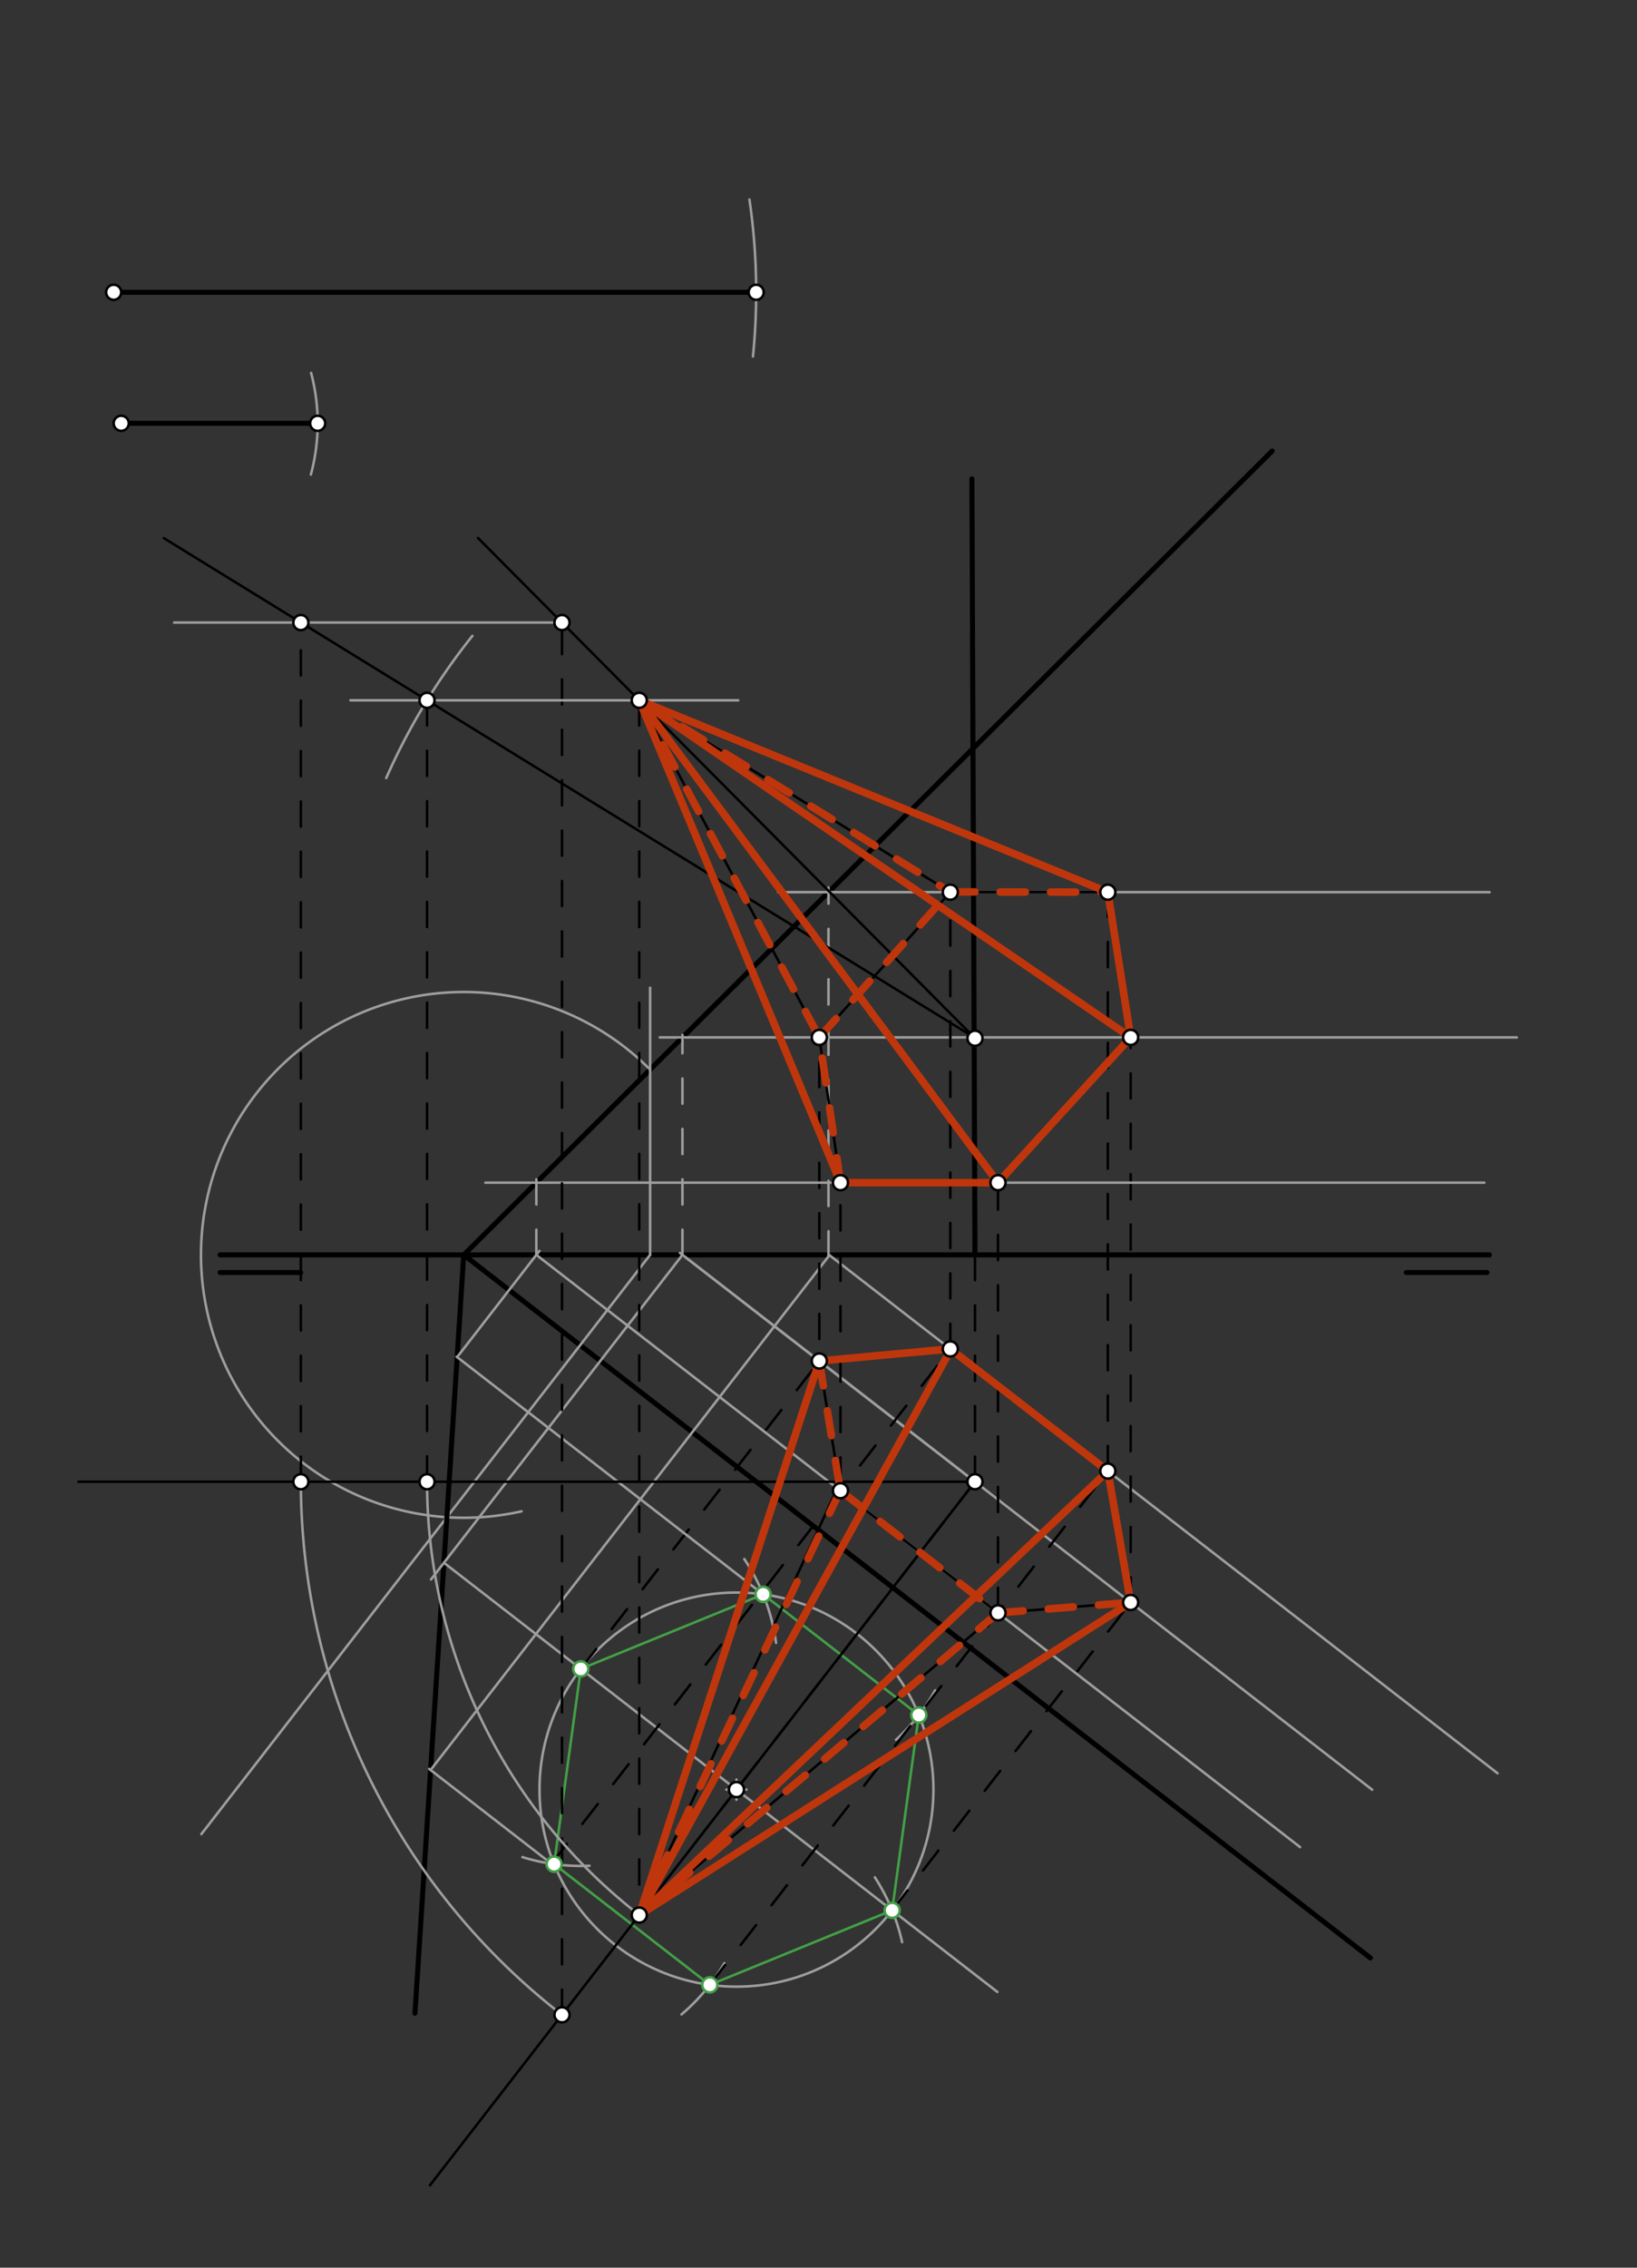 <svg xmlns="http://www.w3.org/2000/svg" class="svg--816" height="100%" preserveAspectRatio="xMidYMid meet" viewBox="0 0 650 900" width="100%"><rect x="0" y="0" width="650" height="900" fill="#333333" stroke="none"/><defs><marker id="marker-arrow" markerHeight="16" markerUnits="userSpaceOnUse" markerWidth="24" orient="auto-start-reverse" refX="24" refY="4" viewBox="0 0 24 8"><path d="M 0 0 L 24 4 L 0 8 z" stroke="inherit"></path></marker></defs><g class="aux-layer--949"></g><g class="main-layer--75a"><g class="element--733"><line stroke="#000000" stroke-dasharray="none" stroke-linecap="round" stroke-width="2" x1="87.4" x2="119.4" y1="505.037" y2="505.037"></line></g><g class="element--733"><line stroke="#000000" stroke-dasharray="none" stroke-linecap="round" stroke-width="2" x1="87.4" x2="591.4" y1="498.037" y2="498.037"></line></g><g class="element--733"><line stroke="#000000" stroke-dasharray="none" stroke-linecap="round" stroke-width="2" x1="558.4" x2="590.4" y1="505.037" y2="505.037"></line></g><g class="element--733"><line stroke="#000000" stroke-dasharray="none" stroke-linecap="round" stroke-width="2" x1="48.133" x2="126.133" y1="168" y2="168"></line></g><g class="element--733"><line stroke="#000000" stroke-dasharray="none" stroke-linecap="round" stroke-width="2" x1="184.133" x2="505.133" y1="498.037" y2="179"></line></g><g class="element--733"><line stroke="#000000" stroke-dasharray="none" stroke-linecap="round" stroke-width="2" x1="184.133" x2="544.133" y1="498.037" y2="777.067"></line></g><g class="element--733"><line stroke="#000000" stroke-dasharray="10" stroke-linecap="round" stroke-width="1" x1="387.133" x2="387.133" y1="588.067" y2="412.067"></line></g><g class="element--733"><line stroke="#000000" stroke-dasharray="none" stroke-linecap="round" stroke-width="2" x1="45.133" x2="300.251" y1="116" y2="116"></line></g><g class="element--733"><line stroke="#9E9E9E" stroke-dasharray="none" stroke-linecap="round" stroke-width="1" x1="258.133" x2="258.133" y1="392" y2="498.037"></line></g><g class="element--733"><line stroke="#9E9E9E" stroke-dasharray="none" stroke-linecap="round" stroke-width="1" x1="258.133" x2="79.959" y1="498.037" y2="727.916"></line></g><g class="element--733"><path d="M 258.133 424.49 A 104.332 104.332 0 1 0 207.12 599.806" fill="none" stroke="#9E9E9E" stroke-dasharray="none" stroke-linecap="round" stroke-width="1"></path></g><g class="element--733"><line stroke="#000000" stroke-dasharray="none" stroke-linecap="round" stroke-width="2" x1="184.133" x2="164.768" y1="498.037" y2="799.011"></line></g><g class="element--733"><line stroke="#9E9E9E" stroke-dasharray="none" stroke-linecap="round" stroke-width="1" x1="387.133" x2="269.965" y1="588.067" y2="497.252"></line></g><g class="element--733"><line stroke="#9E9E9E" stroke-dasharray="none" stroke-linecap="round" stroke-width="1" x1="270.979" x2="171.126" y1="498.037" y2="626.866"></line></g><g class="element--733"><line stroke="#9E9E9E" stroke-dasharray="none" stroke-linecap="round" stroke-width="1" x1="176.271" x2="396.04" y1="620.228" y2="790.566"></line></g><g class="element--733"><line stroke="#000000" stroke-dasharray="10" stroke-linecap="round" stroke-width="1" x1="387.133" x2="286.392" y1="588.067" y2="718.042"></line></g><g class="element--733"><line stroke="#9E9E9E" stroke-dasharray="none" stroke-linecap="round" stroke-width="1" x1="387.133" x2="272.219" y1="588.067" y2="498.999"></line></g><g class="element--733"><path d="M 123.526 148.002 A 78 78 0 0 1 123.436 188.333" fill="none" stroke="#9E9E9E" stroke-dasharray="none" stroke-linecap="round" stroke-width="1"></path></g><g class="element--733"><g class="center--a87"><line x1="288.426" y1="710.257" x2="296.426" y2="710.257" stroke="#9E9E9E" stroke-width="1" stroke-linecap="round"></line><line x1="292.426" y1="706.257" x2="292.426" y2="714.257" stroke="#9E9E9E" stroke-width="1" stroke-linecap="round"></line><circle class="hit--87b" cx="292.426" cy="710.257" r="4" stroke="none" fill="transparent"></circle></g><circle cx="292.426" cy="710.257" fill="none" r="78.208" stroke="#9E9E9E" stroke-dasharray="none" stroke-width="1"></circle></g><g class="element--733"><path d="M 207.458 737.048 A 78.208 78.208 0 0 0 234.046 740.479" fill="none" stroke="#9E9E9E" stroke-dasharray="none" stroke-linecap="round" stroke-width="1"></path></g><g class="element--733"><path d="M 308.136 652.03 A 78.208 78.208 0 0 0 295.536 618.742" fill="none" stroke="#9E9E9E" stroke-dasharray="none" stroke-linecap="round" stroke-width="1"></path></g><g class="element--733"><path d="M 287.625 779.164 A 78.208 78.208 0 0 1 270.605 799.485" fill="none" stroke="#9E9E9E" stroke-dasharray="none" stroke-linecap="round" stroke-width="1"></path></g><g class="element--733"><path d="M 355.771 690.499 A 78.208 78.208 0 0 0 371.32 670.853" fill="none" stroke="#9E9E9E" stroke-dasharray="none" stroke-linecap="round" stroke-width="1"></path></g><g class="element--733"><path d="M 347.37 745.056 A 78.208 78.208 0 0 1 358.191 770.801" fill="none" stroke="#9E9E9E" stroke-dasharray="none" stroke-linecap="round" stroke-width="1"></path></g><g class="element--733"><line stroke="#43A047" stroke-dasharray="none" stroke-linecap="round" stroke-width="1" x1="230.611" x2="303.011" y1="662.346" y2="632.769"></line></g><g class="element--733"><line stroke="#43A047" stroke-dasharray="none" stroke-linecap="round" stroke-width="1" x1="303.011" x2="364.825" y1="632.769" y2="680.68"></line></g><g class="element--733"><line stroke="#43A047" stroke-dasharray="none" stroke-linecap="round" stroke-width="1" x1="364.825" x2="354.24" y1="680.68" y2="758.168"></line></g><g class="element--733"><line stroke="#43A047" stroke-dasharray="none" stroke-linecap="round" stroke-width="1" x1="354.24" x2="281.841" y1="758.168" y2="787.745"></line></g><g class="element--733"><line stroke="#43A047" stroke-dasharray="none" stroke-linecap="round" stroke-width="1" x1="281.841" x2="220.026" y1="787.745" y2="739.834"></line></g><g class="element--733"><line stroke="#43A047" stroke-dasharray="none" stroke-linecap="round" stroke-width="1" x1="220.026" x2="230.611" y1="739.834" y2="662.346"></line></g><g class="element--733"><line stroke="#9E9E9E" stroke-dasharray="none" stroke-linecap="round" stroke-width="1" x1="387.133" x2="544.843" y1="588.067" y2="710.304"></line></g><g class="element--733"><line stroke="#000000" stroke-dasharray="10" stroke-linecap="round" stroke-width="1" x1="230.611" x2="325.319" y1="662.346" y2="540.156"></line></g><g class="element--733"><line stroke="#000000" stroke-dasharray="10" stroke-linecap="round" stroke-width="1" x1="354.24" x2="448.948" y1="758.168" y2="635.978"></line></g><g class="element--733"><line stroke="#9E9E9E" stroke-dasharray="none" stroke-linecap="round" stroke-width="1" x1="220.026" x2="170.403" y1="740.501" y2="702.039"></line></g><g class="element--733"><line stroke="#9E9E9E" stroke-dasharray="none" stroke-linecap="round" stroke-width="1" x1="170.979" x2="329.347" y1="702.485" y2="498.159"></line></g><g class="element--733"><line stroke="#9E9E9E" stroke-dasharray="none" stroke-linecap="round" stroke-width="1" x1="329.347" x2="594.634" y1="498.159" y2="703.778"></line></g><g class="element--733"><line stroke="#000000" stroke-dasharray="10" stroke-linecap="round" stroke-width="1" x1="281.841" x2="439.887" y1="787.745" y2="583.836"></line></g><g class="element--733"><line stroke="#000000" stroke-dasharray="10" stroke-linecap="round" stroke-width="1" x1="218.971" x2="377.34" y1="739.683" y2="535.357"></line></g><g class="element--733"><line stroke="#9E9E9E" stroke-dasharray="none" stroke-linecap="round" stroke-width="1" x1="303.011" x2="181.314" y1="632.769" y2="538.444"></line></g><g class="element--733"><line stroke="#9E9E9E" stroke-dasharray="none" stroke-linecap="round" stroke-width="1" x1="181.523" x2="214.199" y1="538.606" y2="496.447"></line></g><g class="element--733"><line stroke="#9E9E9E" stroke-dasharray="none" stroke-linecap="round" stroke-width="1" x1="212.967" x2="516.232" y1="498.037" y2="733.092"></line></g><g class="element--733"><line stroke="#000000" stroke-dasharray="none" stroke-linecap="round" stroke-width="1" x1="325.319" x2="333.722" y1="540.156" y2="591.632"></line></g><g class="element--733"><line stroke="#000000" stroke-dasharray="none" stroke-linecap="round" stroke-width="1" x1="333.722" x2="396.269" y1="591.632" y2="640.111"></line></g><g class="element--733"><line stroke="#000000" stroke-dasharray="none" stroke-linecap="round" stroke-width="1" x1="396.269" x2="448.948" y1="640.111" y2="635.978"></line></g><g class="element--733"><line stroke="#000000" stroke-dasharray="none" stroke-linecap="round" stroke-width="1" x1="448.948" x2="439.887" y1="635.978" y2="583.836"></line></g><g class="element--733"><line stroke="#000000" stroke-dasharray="none" stroke-linecap="round" stroke-width="1" x1="439.887" x2="377.34" y1="583.836" y2="535.357"></line></g><g class="element--733"><line stroke="#000000" stroke-dasharray="none" stroke-linecap="round" stroke-width="1" x1="377.34" x2="325.319" y1="535.357" y2="540.156"></line></g><g class="element--733"><line stroke="#9E9E9E" stroke-dasharray="10" stroke-linecap="round" stroke-width="1" x1="270.979" x2="270.979" y1="498.037" y2="410.718"></line></g><g class="element--733"><line stroke="#9E9E9E" stroke-dasharray="none" stroke-linecap="round" stroke-width="1" x1="261.979" x2="602.289" y1="411.723" y2="411.723"></line></g><g class="element--733"><line stroke="#000000" stroke-dasharray="10" stroke-linecap="round" stroke-width="1" x1="325.319" x2="325.319" y1="531.478" y2="411.723"></line></g><g class="element--733"><line stroke="#000000" stroke-dasharray="10" stroke-linecap="round" stroke-width="1" x1="448.948" x2="448.948" y1="635.978" y2="411.723"></line></g><g class="element--733"><line stroke="#9E9E9E" stroke-dasharray="10" stroke-linecap="round" stroke-width="1" x1="212.967" x2="212.967" y1="498.037" y2="466.558"></line></g><g class="element--733"><line stroke="#9E9E9E" stroke-dasharray="none" stroke-linecap="round" stroke-width="1" x1="192.711" x2="589.378" y1="469.38" y2="469.38"></line></g><g class="element--733"><line stroke="#000000" stroke-dasharray="10" stroke-linecap="round" stroke-width="1" x1="333.722" x2="333.722" y1="588.367" y2="469.38"></line></g><g class="element--733"><line stroke="#000000" stroke-dasharray="10" stroke-linecap="round" stroke-width="1" x1="396.269" x2="396.269" y1="640.111" y2="469.38"></line></g><g class="element--733"><line stroke="#9E9E9E" stroke-dasharray="10" stroke-linecap="round" stroke-width="1" x1="328.967" x2="328.967" y1="498.651" y2="352.235"></line></g><g class="element--733"><line stroke="#9E9E9E" stroke-dasharray="none" stroke-linecap="round" stroke-width="1" x1="308.967" x2="591.467" y1="354.09" y2="354.09"></line></g><g class="element--733"><line stroke="#000000" stroke-dasharray="10" stroke-linecap="round" stroke-width="1" x1="439.887" x2="439.887" y1="583.836" y2="354.09"></line></g><g class="element--733"><line stroke="#000000" stroke-dasharray="10" stroke-linecap="round" stroke-width="1" x1="377.34" x2="377.34" y1="535.357" y2="354.09"></line></g><g class="element--733"><line stroke="#000000" stroke-dasharray="none" stroke-linecap="round" stroke-width="1" x1="325.319" x2="333.722" y1="411.723" y2="469.38"></line></g><g class="element--733"><line stroke="#000000" stroke-dasharray="none" stroke-linecap="round" stroke-width="1" x1="333.722" x2="396.269" y1="469.38" y2="469.38"></line></g><g class="element--733"><line stroke="#000000" stroke-dasharray="none" stroke-linecap="round" stroke-width="1" x1="396.269" x2="448.948" y1="469.38" y2="411.723"></line></g><g class="element--733"><line stroke="#000000" stroke-dasharray="none" stroke-linecap="round" stroke-width="1" x1="448.948" x2="439.887" y1="411.723" y2="354.09"></line></g><g class="element--733"><line stroke="#000000" stroke-dasharray="none" stroke-linecap="round" stroke-width="1" x1="439.887" x2="377.34" y1="354.09" y2="354.09"></line></g><g class="element--733"><line stroke="#000000" stroke-dasharray="none" stroke-linecap="round" stroke-width="1" x1="377.34" x2="325.319" y1="354.09" y2="411.723"></line></g><g class="element--733"><line stroke="#000000" stroke-dasharray="none" stroke-linecap="round" stroke-width="1" x1="387.133" x2="170.704" y1="588.067" y2="867.301"></line></g><g class="element--733"><line stroke="#000000" stroke-dasharray="none" stroke-linecap="round" stroke-width="1" x1="387.133" x2="189.785" y1="412.067" y2="213.504"></line></g><g class="element--733"><line stroke="#000000" stroke-dasharray="10" stroke-linecap="round" stroke-width="1" x1="223.153" x2="223.153" y1="799.632" y2="245.563"></line></g><g class="element--733"><line stroke="#000000" stroke-dasharray="none" stroke-linecap="round" stroke-width="2" x1="385.914" x2="387.133" y1="190.052" y2="498.037"></line></g><g class="element--733"><line stroke="#000000" stroke-dasharray="none" stroke-linecap="round" stroke-width="1" x1="387.133" x2="31.133" y1="588.067" y2="588.067"></line></g><g class="element--733"><path d="M 223.153 799.632 A 267.674 267.674 0 0 1 119.459 588.067" fill="none" stroke="#9E9E9E" stroke-dasharray="none" stroke-linecap="round" stroke-width="1"></path></g><g class="element--733"><line stroke="#9E9E9E" stroke-dasharray="none" stroke-linecap="round" stroke-width="1" x1="223.153" x2="69.133" y1="247.078" y2="247.078"></line></g><g class="element--733"><line stroke="#000000" stroke-dasharray="10" stroke-linecap="round" stroke-width="1" x1="119.459" x2="119.459" y1="588.067" y2="247.078"></line></g><g class="element--733"><line stroke="#000000" stroke-dasharray="none" stroke-linecap="round" stroke-width="1" x1="386.792" x2="65.063" y1="411.723" y2="213.576"></line></g><g class="element--733"><path d="M 297.584 79.206 A 255.118 255.118 0 0 1 298.976 141.482" fill="none" stroke="#9E9E9E" stroke-dasharray="none" stroke-linecap="round" stroke-width="1"></path></g><g class="element--733"><path d="M 187.576 252.354 A 255.118 255.118 0 0 0 153.353 308.807" fill="none" stroke="#9E9E9E" stroke-dasharray="none" stroke-linecap="round" stroke-width="1"></path></g><g class="element--733"><line stroke="#000000" stroke-dasharray="10" stroke-linecap="round" stroke-width="1" x1="169.566" x2="169.566" y1="277.938" y2="588.067"></line></g><g class="element--733"><line stroke="#9E9E9E" stroke-dasharray="none" stroke-linecap="round" stroke-width="1" x1="139.133" x2="293.133" y1="277.938" y2="277.938"></line></g><g class="element--733"><line stroke="#000000" stroke-dasharray="10" stroke-linecap="round" stroke-width="1" x1="253.825" x2="253.825" y1="277.938" y2="760.06"></line></g><g class="element--733"><path d="M 169.566 588.067 A 217.567 217.567 0 0 0 253.849 760.028" fill="none" stroke="#9E9E9E" stroke-dasharray="none" stroke-linecap="round" stroke-width="1"></path></g><g class="element--733"><line stroke="#000000" stroke-dasharray="none" stroke-linecap="round" stroke-width="1" x1="253.825" x2="325.319" y1="277.938" y2="411.723"></line></g><g class="element--733"><line stroke="#000000" stroke-dasharray="none" stroke-linecap="round" stroke-width="1" x1="253.825" x2="377.34" y1="277.938" y2="354.09"></line></g><g class="element--733"><line stroke="#000000" stroke-dasharray="none" stroke-linecap="round" stroke-width="1" x1="253.825" x2="439.887" y1="277.938" y2="354.09"></line></g><g class="element--733"><line stroke="#000000" stroke-dasharray="none" stroke-linecap="round" stroke-width="1" x1="262.426" x2="448.948" y1="283.835" y2="411.723"></line></g><g class="element--733"><line stroke="#000000" stroke-dasharray="none" stroke-linecap="round" stroke-width="1" x1="253.825" x2="396.269" y1="277.938" y2="469.38"></line></g><g class="element--733"><line stroke="#000000" stroke-dasharray="none" stroke-linecap="round" stroke-width="1" x1="253.825" x2="333.722" y1="277.938" y2="469.38"></line></g><g class="element--733"><line stroke="#000000" stroke-dasharray="none" stroke-linecap="round" stroke-width="1" x1="325.319" x2="253.825" y1="540.156" y2="760.06"></line></g><g class="element--733"><line stroke="#000000" stroke-dasharray="none" stroke-linecap="round" stroke-width="1" x1="333.722" x2="253.825" y1="588.067" y2="760.06"></line></g><g class="element--733"><line stroke="#000000" stroke-dasharray="none" stroke-linecap="round" stroke-width="1" x1="396.269" x2="253.825" y1="640.111" y2="760.06"></line></g><g class="element--733"><line stroke="#000000" stroke-dasharray="none" stroke-linecap="round" stroke-width="1" x1="448.948" x2="253.825" y1="635.978" y2="760.06"></line></g><g class="element--733"><line stroke="#000000" stroke-dasharray="none" stroke-linecap="round" stroke-width="1" x1="439.887" x2="253.825" y1="583.836" y2="760.06"></line></g><g class="element--733"><line stroke="#000000" stroke-dasharray="none" stroke-linecap="round" stroke-width="1" x1="377.34" x2="253.825" y1="535.357" y2="760.06"></line></g><g class="element--733"><line stroke="#BF360C" stroke-dasharray="none" stroke-linecap="round" stroke-width="3" x1="253.825" x2="333.722" y1="277.938" y2="469.38"></line></g><g class="element--733"><line stroke="#BF360C" stroke-dasharray="none" stroke-linecap="round" stroke-width="3" x1="333.722" x2="396.269" y1="469.38" y2="469.38"></line></g><g class="element--733"><line stroke="#BF360C" stroke-dasharray="none" stroke-linecap="round" stroke-width="3" x1="396.269" x2="448.948" y1="469.38" y2="411.723"></line></g><g class="element--733"><line stroke="#BF360C" stroke-dasharray="none" stroke-linecap="round" stroke-width="3" x1="448.948" x2="439.887" y1="411.723" y2="354.09"></line></g><g class="element--733"><line stroke="#BF360C" stroke-dasharray="none" stroke-linecap="round" stroke-width="3" x1="439.887" x2="253.825" y1="354.09" y2="277.938"></line></g><g class="element--733"><line stroke="#BF360C" stroke-dasharray="none" stroke-linecap="round" stroke-width="3" x1="253.825" x2="448.948" y1="277.938" y2="411.723"></line></g><g class="element--733"><line stroke="#BF360C" stroke-dasharray="none" stroke-linecap="round" stroke-width="3" x1="253.825" x2="396.269" y1="277.938" y2="469.38"></line></g><g class="element--733"><line stroke="#BF360C" stroke-dasharray="10" stroke-linecap="round" stroke-width="3" x1="333.722" x2="325.319" y1="469.38" y2="411.723"></line></g><g class="element--733"><line stroke="#BF360C" stroke-dasharray="10" stroke-linecap="round" stroke-width="3" x1="325.319" x2="377.139" y1="411.723" y2="353.966"></line></g><g class="element--733"><line stroke="#BF360C" stroke-dasharray="10" stroke-linecap="round" stroke-width="3" x1="377.139" x2="439.887" y1="353.966" y2="354.09"></line></g><g class="element--733"><line stroke="#BF360C" stroke-dasharray="10" stroke-linecap="round" stroke-width="3" x1="253.825" x2="377.139" y1="277.938" y2="353.966"></line></g><g class="element--733"><line stroke="#BF360C" stroke-dasharray="10" stroke-linecap="round" stroke-width="3" x1="253.825" x2="325.319" y1="277.938" y2="411.723"></line></g><g class="element--733"><line stroke="#BF360C" stroke-dasharray="none" stroke-linecap="round" stroke-width="3" x1="253.825" x2="325.319" y1="760.06" y2="540.156"></line></g><g class="element--733"><line stroke="#BF360C" stroke-dasharray="none" stroke-linecap="round" stroke-width="3" x1="325.319" x2="377.34" y1="540.156" y2="535.357"></line></g><g class="element--733"><line stroke="#BF360C" stroke-dasharray="none" stroke-linecap="round" stroke-width="3" x1="377.34" x2="439.887" y1="535.357" y2="583.836"></line></g><g class="element--733"><line stroke="#BF360C" stroke-dasharray="none" stroke-linecap="round" stroke-width="3" x1="439.887" x2="448.948" y1="583.836" y2="635.978"></line></g><g class="element--733"><line stroke="#BF360C" stroke-dasharray="none" stroke-linecap="round" stroke-width="3" x1="448.948" x2="253.825" y1="635.978" y2="760.06"></line></g><g class="element--733"><line stroke="#BF360C" stroke-dasharray="none" stroke-linecap="round" stroke-width="3" x1="253.825" x2="439.887" y1="760.06" y2="583.836"></line></g><g class="element--733"><line stroke="#BF360C" stroke-dasharray="none" stroke-linecap="round" stroke-width="3" x1="253.825" x2="377.133" y1="760.06" y2="536.333"></line></g><g class="element--733"><line stroke="#BF360C" stroke-dasharray="10" stroke-linecap="round" stroke-width="3" x1="325.319" x2="333.645" y1="540.156" y2="591.573"></line></g><g class="element--733"><line stroke="#BF360C" stroke-dasharray="10" stroke-linecap="round" stroke-width="3" x1="333.645" x2="396.269" y1="591.573" y2="640.111"></line></g><g class="element--733"><line stroke="#BF360C" stroke-dasharray="10" stroke-linecap="round" stroke-width="3" x1="396.269" x2="448.948" y1="640.111" y2="635.978"></line></g><g class="element--733"><line stroke="#BF360C" stroke-dasharray="10" stroke-linecap="round" stroke-width="3" x1="333.645" x2="253.825" y1="591.573" y2="760.06"></line></g><g class="element--733"><line stroke="#BF360C" stroke-dasharray="10" stroke-linecap="round" stroke-width="3" x1="396.269" x2="253.825" y1="640.111" y2="760.06"></line></g><g class="element--733"><circle cx="45.133" cy="116" r="3" stroke="#000000" stroke-width="1" fill="#ffffff"></circle>}</g><g class="element--733"><circle cx="48.133" cy="168" r="3" stroke="#000000" stroke-width="1" fill="#ffffff"></circle>}</g><g class="element--733"><circle cx="126.133" cy="168" r="3" stroke="#000000" stroke-width="1" fill="#ffffff"></circle>}</g><g class="element--733"><circle cx="387.133" cy="412.067" r="3" stroke="#000000" stroke-width="1" fill="#ffffff"></circle>}</g><g class="element--733"><circle cx="387.133" cy="588.067" r="3" stroke="#000000" stroke-width="1" fill="#ffffff"></circle>}</g><g class="element--733"><circle cx="300.251" cy="116" r="3" stroke="#000000" stroke-width="1" fill="#ffffff"></circle>}</g><g class="element--733"><circle cx="292.426" cy="710.257" r="3" stroke="#000000" stroke-width="1" fill="#ffffff"></circle>}</g><g class="element--733"><circle cx="230.611" cy="662.346" r="3" stroke="#43A047" stroke-width="1" fill="#ffffff"></circle>}</g><g class="element--733"><circle cx="303.011" cy="632.769" r="3" stroke="#43A047" stroke-width="1" fill="#ffffff"></circle>}</g><g class="element--733"><circle cx="364.825" cy="680.68" r="3" stroke="#43A047" stroke-width="1" fill="#ffffff"></circle>}</g><g class="element--733"><circle cx="354.24" cy="758.168" r="3" stroke="#43A047" stroke-width="1" fill="#ffffff"></circle>}</g><g class="element--733"><circle cx="281.841" cy="787.745" r="3" stroke="#43A047" stroke-width="1" fill="#ffffff"></circle>}</g><g class="element--733"><circle cx="220.026" cy="739.834" r="3" stroke="#43A047" stroke-width="1" fill="#ffffff"></circle>}</g><g class="element--733"><circle cx="325.319" cy="540.156" r="3" stroke="#000000" stroke-width="1" fill="#ffffff"></circle>}</g><g class="element--733"><circle cx="448.948" cy="635.978" r="3" stroke="#000000" stroke-width="1" fill="#ffffff"></circle>}</g><g class="element--733"><circle cx="439.887" cy="583.836" r="3" stroke="#000000" stroke-width="1" fill="#ffffff"></circle>}</g><g class="element--733"><circle cx="377.34" cy="535.357" r="3" stroke="#000000" stroke-width="1" fill="#ffffff"></circle>}</g><g class="element--733"><circle cx="396.269" cy="640.111" r="3" stroke="#000000" stroke-width="1" fill="#ffffff"></circle>}</g><g class="element--733"><circle cx="333.722" cy="591.632" r="3" stroke="#000000" stroke-width="1" fill="#ffffff"></circle>}</g><g class="element--733"><circle cx="325.319" cy="411.723" r="3" stroke="#000000" stroke-width="1" fill="#ffffff"></circle>}</g><g class="element--733"><circle cx="448.948" cy="411.723" r="3" stroke="#000000" stroke-width="1" fill="#ffffff"></circle>}</g><g class="element--733"><circle cx="333.722" cy="469.38" r="3" stroke="#000000" stroke-width="1" fill="#ffffff"></circle>}</g><g class="element--733"><circle cx="396.269" cy="469.38" r="3" stroke="#000000" stroke-width="1" fill="#ffffff"></circle>}</g><g class="element--733"><circle cx="439.887" cy="354.09" r="3" stroke="#000000" stroke-width="1" fill="#ffffff"></circle>}</g><g class="element--733"><circle cx="377.34" cy="354.09" r="3" stroke="#000000" stroke-width="1" fill="#ffffff"></circle>}</g><g class="element--733"><circle cx="223.153" cy="799.632" r="3" stroke="#000000" stroke-width="1" fill="#ffffff"></circle>}</g><g class="element--733"><circle cx="223.153" cy="247.078" r="3" stroke="#000000" stroke-width="1" fill="#ffffff"></circle>}</g><g class="element--733"><circle cx="119.459" cy="588.067" r="3" stroke="#000000" stroke-width="1" fill="#ffffff"></circle>}</g><g class="element--733"><circle cx="119.459" cy="247.078" r="3" stroke="#000000" stroke-width="1" fill="#ffffff"></circle>}</g><g class="element--733"><circle cx="169.566" cy="277.938" r="3" stroke="#000000" stroke-width="1" fill="#ffffff"></circle>}</g><g class="element--733"><circle cx="169.566" cy="588.067" r="3" stroke="#000000" stroke-width="1" fill="#ffffff"></circle>}</g><g class="element--733"><circle cx="253.825" cy="277.938" r="3" stroke="#000000" stroke-width="1" fill="#ffffff"></circle>}</g><g class="element--733"><circle cx="253.825" cy="760.06" r="3" stroke="#000000" stroke-width="1" fill="#ffffff"></circle>}</g></g><g class="snaps-layer--ac6"></g><g class="temp-layer--52d"></g></svg>